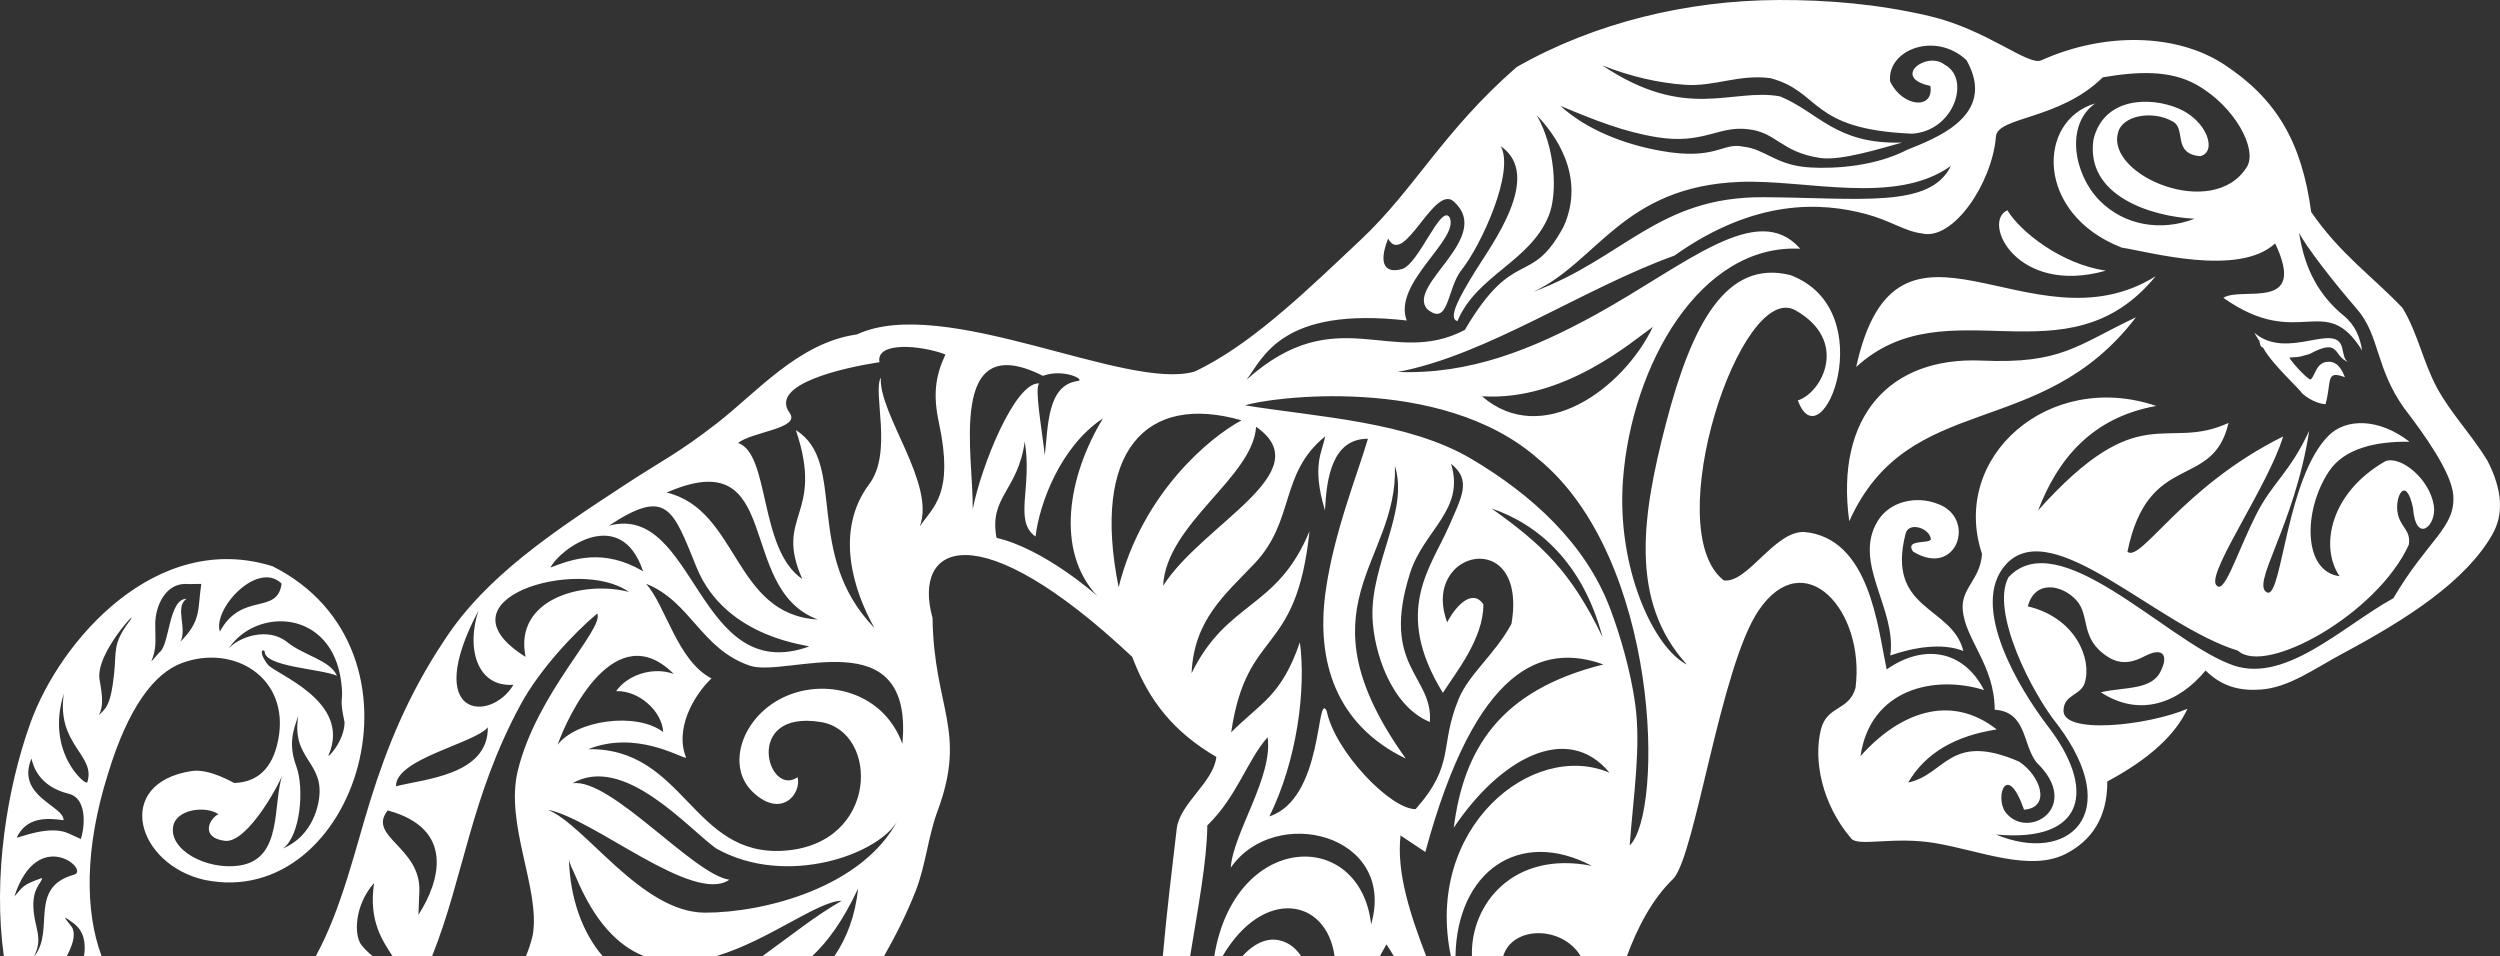 <?xml version="1.0" encoding="UTF-8"?> <!-- Creator: CorelDRAW X7 --> <svg xmlns="http://www.w3.org/2000/svg" xmlns:xlink="http://www.w3.org/1999/xlink" xml:space="preserve" width="84.421mm" height="32.282mm" style="shape-rendering:geometricPrecision; text-rendering:geometricPrecision; image-rendering:optimizeQuality; fill-rule:evenodd; clip-rule:evenodd" viewBox="0 0 560359 214276"><rect x="0" y="0" width="560359" height="214276" fill="#333333" stroke="none"/> <defs> <style type="text/css"> <![CDATA[ .fil0 {fill:white} ]]> </style> </defs> <g id="Layer_x0020_1">  <path class="fil0" d="M538503 69008c-6823,-7166 -13986,-12064 -20469,-21501 -2100,-15639 -7783,-25347 -19476,-33036 -10629,-6993 -26829,-7347 -41030,-945 -2889,1308 -12171,-6905 -25047,-9924 -11518,-2703 -22816,-3637 -33838,-3601 -20476,68 -41306,5106 -58717,15041 -16470,14386 -22853,27339 -34823,38608 -11412,10742 -23174,22202 -34975,28446l-2 -1 -34 20c-358,188 -714,371 -1071,549l-37 19 -37 17 0 1 -37 19 -36 18 -38 18 -368 181 -38 18 -35 18 -38 18 -37 20 -36 15 -38 19 -479 228c-15205,4487 -56215,-17395 -75717,-8311 -12990,1790 -22534,13076 -31353,19903 -8816,6827 -12036,8171 -20653,13813 -16209,10614 -31128,20525 -40399,34749 -8184,12258 -12932,24089 -16617,35893 -3343,10709 -6428,24381 -12240,34956l12714 0c-839,-669 -1684,-1442 -2487,-2461 -1725,-2191 -1596,-8876 2829,-13900 -1280,8574 1981,13018 4105,16361l8912 0c7112,-17778 8576,-35593 19845,-56378 4208,-7763 11928,-16028 17168,-20390 1547,3521 -13510,17673 -17808,35195 -2954,12033 5059,26515 3360,36798 -398,1741 -919,3324 -1533,4775l17151 0c-4490,-5261 -7291,-12867 -7539,-21865 63,1145 906,2533 1569,4130 4224,10142 9496,15448 15179,17735l16378 0c11694,-3513 22689,-12326 28032,-12384 -6100,3509 -10984,7526 -17742,12384l11162 0c3416,-3231 6881,-7892 10241,-15106 -614,6105 -2551,11083 -5279,15106l11119 0c2616,-4621 5064,-9438 7094,-14627 2223,-5685 2755,-12137 4883,-17860 6700,-18030 -831,-23052 -1124,-43289 -4598,-16553 10006,-23934 44761,8730l66 177 67 180 59 156 9 20c3667,9454 9189,16365 18650,21889 -602,5713 -8214,10405 -8881,16112 -1039,8894 -2249,18719 -3110,28512l6127 0c1661,-10295 3775,-21239 3841,-29259 6723,-6560 8949,-14644 13515,-19779 1268,8883 -7747,21488 -8258,29242 9921,-14311 37263,-7529 31465,12696 -2470,-21712 -30554,-20817 -35154,7100l1873 0c9108,-15451 23258,-13002 25079,0l10182 0c470,-879 952,-1750 1447,-2610 593,866 1133,1738 1633,2610l7263 0c-3477,-9049 -6680,-18600 -5736,-27018 1853,1236 3707,2472 5560,3707 11343,-41843 26370,-46906 39912,-42035 -23288,5794 -31287,19031 -33538,36584 10257,-15325 25338,-23858 34920,-12319 -17369,-7387 -41550,12449 -35571,41081l1037 0c333,-18735 14118,-28857 30581,-20199 -17763,-3521 -27254,8732 -26896,20199l7022 0c2066,-6779 13155,-6866 17340,0l10394 0c2262,-6175 5632,-12800 10439,-17369 4910,-5478 10565,-47551 19063,-60076 10233,-15080 23978,-45 21718,17383 -1481,5168 -6390,3879 -7747,9270 -1716,6809 170,16721 6785,24452 1610,1920 9465,-535 18814,1034 10026,1684 21344,6569 29414,2344 5530,-2894 9218,-7934 9176,-16155 9263,-4956 15239,-10390 17972,-16296 -9104,3850 -28344,5869 -27780,204 188,-3425 3873,-3197 4754,-6025 1640,-5273 -1971,-14558 -12765,-17136 1615,-6059 7730,-4875 10915,-1337 3154,3504 626,8671 7177,12748 3214,2000 6101,801 8180,-276 4057,-2099 5236,-118 3585,3241 -1966,4476 -8074,3635 -13495,4883 8769,5736 17504,2356 23485,-4881 3633,3558 7521,4603 12317,4275 6354,-436 11865,-4581 18571,-8171 14016,-7498 27347,-15999 33377,-26576 2515,-4415 2395,-9794 -1098,-16583 -3361,-5555 -8197,-10600 -11271,-16257 -3163,-5829 -4295,-12236 -7759,-17964zm-515745 145268c-3743,-10073 -3781,-24178 1387,-40630 4621,-15323 10546,-22750 16566,-25009 11671,-4382 24326,3259 21664,17120 -1341,6992 -5110,9576 -9863,9745 -154,5 -5521,-3308 -9592,-2676 -17569,2734 -12365,20967 2985,24409 33942,6902 52521,-51565 15184,-70315 -26050,-8170 -47605,16642 -54246,35061 -5348,14837 -8447,34766 -5985,52295l6823 0c2089,-4220 -48,-6303 -202,-11043 -138,-4282 1856,-5297 1970,-6439 -4587,1551 -4351,2100 -6242,4163 5226,-16008 17076,-5929 13386,-4902 -10298,2865 -4246,12369 -8852,18221l7249 0c1186,-2301 1948,-4402 1315,-6122 -311,-852 -3753,-4198 205,-1195 2391,1813 2745,4500 2334,7317l3914 0zm274224 -99877c-3059,-10227 -571,-13036 35,-16584 -10303,8389 -6667,18831 -15825,28498 -6597,6964 -13563,12557 -14109,24575 8057,-16381 19170,-14210 26435,-31837 -3002,28614 -14025,21186 -17559,45097 6631,-6661 11235,-8047 15405,-20199 1388,10571 -581,26317 -6834,39035 12235,-4016 10459,-28245 12839,-23639 1782,8981 14203,22009 19926,22025 9016,-10178 5221,-14003 9667,-24726 2329,-5618 8110,-9967 11821,-16801 3758,-22070 -20499,-16609 -14401,-355 1702,-3329 5519,-7798 8108,-4039 49,7739 -6287,15420 -9079,19847 -11300,-18370 -2688,-28044 1311,-37238 2927,-6734 5175,-10392 516,-14110 3226,10330 -6107,14869 -9171,24475 -6731,21115 5226,22988 4423,33405 -8632,-3531 -12574,-15634 -12854,-23448 -429,-12052 8218,-23841 5021,-33941 812,21863 -22091,31291 2439,65593 -15847,-7659 -20036,-22023 -18012,-37128 1773,-13225 7164,-26515 9533,-34564 -7950,-7 -9281,8647 -9635,16059zm-18460 99877c1701,-1878 3585,-3127 5537,-3537 2189,-459 5393,235 7543,3537l-13080 0zm66083 -111570c27608,22380 28360,79416 20677,86804 877,-11732 2556,-21969 1242,-31667 -983,-7263 -3415,-15683 -5700,-21648 -5545,-14488 -17562,-25370 -31009,-33329 -14220,-8416 -34468,-9379 -50712,-12006 4888,-1706 43694,-7175 65502,11846zm14585 40105c-6988,-14644 -13572,-20820 -24883,-28845 10392,3499 20512,12192 24883,28845zm-30863 -68858c-16366,8595 -28637,-7004 -48923,11152 3680,-4780 7716,-16464 35897,-13271 -3204,-8505 12100,-18295 9581,-23167 -1990,-2883 -6880,10515 -10603,11618 -3411,1010 -5591,-619 -3137,-6809 3541,6700 10432,-12690 14855,-8180 8624,8020 -10707,18546 -6141,23945 4931,4200 4436,-4590 7728,-8719 4458,-5585 12006,-22186 8783,-27767 9633,6641 -2071,22132 -5727,28072 -3537,5751 -6203,10584 -3964,11147 4268,-10266 16291,-13312 20467,-23634 2050,-5071 1454,-15261 -2686,-22493 3826,3919 11151,13511 6015,24942 -7401,13785 -10975,4203 -22145,23164zm61708 -33187c14825,-566 34790,5346 47240,-3571 -4633,9636 -20517,7116 -42101,7008 -23520,-117 -31332,13800 -51524,21208 14318,-6518 19995,-23634 46385,-24645zm8931 -19167c-10825,-1961 -20872,5759 -39824,-6952 6282,2495 12449,3919 18507,4355 6624,476 12058,-2417 19149,-1489 11501,3027 8568,11491 31776,12451 9471,-601 13214,-12334 7312,-15463 -3971,-3187 -12105,2878 -3210,4752 856,5440 -6276,4789 -9022,-1023 -706,-7061 10117,-11286 17112,-4760 7192,12644 -7560,17748 -13286,20105 -7056,3656 -15938,4294 -21715,3964 -7820,-447 -9989,-4153 -15150,-4687 -4464,-979 -6074,3193 -18477,941 -8205,-1490 -16519,-4719 -22411,-10078 7937,3319 14323,5856 21744,7048 10315,1655 13733,-2622 20282,-1805 6480,661 7387,5151 16272,6453 4627,677 13670,-2186 18306,-3453 -14891,443 -18634,-6770 -27365,-10359zm4540 34148c-9642,-11000 -25659,3672 -45809,14753 -14229,7827 -28362,13499 -44396,12866 19921,-3722 41524,-18703 61992,-26068 17977,-12744 32786,-12052 42990,-9314 5498,1474 8688,3884 12512,4340 6975,1691 15708,-11225 16576,-21655 216,-4559 14226,-3729 23952,-13335 7755,-1330 15039,-1680 20977,1638 8658,4846 13755,14517 11332,18430 -7536,12165 -31650,1875 -28875,-7681 910,-3849 7751,-5095 12324,-2451 2976,1722 -192,7160 6066,7737 3912,-935 1563,-7937 -4760,-10653 -6628,-2846 -16896,-2434 -19141,6887 -1895,12676 12985,17305 22641,17789 -7464,2884 -15701,1563 -21284,-4090 -5707,-5775 -7815,-16883 -986,-21763 -13088,3846 -13480,24763 5968,32326 6295,965 26165,6609 34379,-944 7332,15471 -7553,9547 -11610,12194 17015,12046 22737,-1687 31099,11809 -453,-2914 -1535,-5685 -4096,-7785 -5323,-4363 -8756,-10124 -10029,-18627 1290,2777 7819,11207 12939,17088 5173,5939 4155,13261 10648,22296 4364,5691 10598,14336 10971,19470 532,7295 -5675,9891 -13433,23085 -11555,6342 -24835,19878 -36934,14635 -14691,-5857 -38142,-31263 -49323,-19352 -4096,7570 5124,25876 11116,33222 14876,19926 2286,31221 -13936,24454 20307,1893 22495,-10353 11445,-24527 -5845,-7710 -17777,-26796 -9110,-36118 10413,-11104 33611,13827 51908,19437 6191,5689 31205,-8216 38288,-23715 561,-3196 -1751,-3871 -2437,-6867 -859,-3739 1767,-9066 3394,-1402 620,8257 5392,3925 4666,-531 -944,-6083 -7534,-11294 -10886,-9944 -12622,7251 -14624,19427 -10239,25767 -8252,-1047 -8212,-14827 -2342,-23555 3385,-5034 10294,-6691 18008,-6593 -6949,-5368 -14241,-5215 -18087,-1406 -9430,9332 -10452,35774 -13654,35256 -4237,-1434 5940,-14645 9264,-36297 -4456,9604 -8283,11577 -11930,18879 -4601,9202 -7286,18589 -9043,15474 -1396,-3390 11847,-22246 15132,-33078 -22615,11195 -31839,28281 -34902,25852 4667,-22907 19129,-13597 22658,-28887 -14224,6533 -19767,-5975 -42676,19598 4401,-11490 12048,-20817 26476,-23405 -23996,-8134 -46277,11389 -39053,33174 -385,5783 -4721,7610 -4323,12490 552,6757 7114,12357 7171,22427 7206,468 6240,7866 9358,11800 10378,9968 -1938,17649 -6950,11168 -2450,-3451 335,-11554 4162,-556 6191,-500 3650,-7684 -1123,-10793 -15586,-6717 -16422,2927 -24840,4696 3897,-6689 10681,-10487 19846,-11898 -10498,-8200 -21924,-3673 -30547,5994 2206,-15096 16581,-18275 27694,-14818 -4552,-8917 -13444,-10491 -21826,-4626 -2029,-9669 -3847,-29459 -18472,-30811 -6733,-207 -12657,11547 -18022,10862 -14665,-11359 3831,-67494 16081,-60534 12113,6887 5849,18541 506,20179 5298,14499 19232,-20159 -1646,-28076 -14388,-3608 -22115,10931 -27918,33275 -5296,20382 -8354,39732 4696,54007 -7318,-3581 -15828,-21566 -14316,-41513 1937,-25532 17267,-52840 39719,-51686zm23611 63920c623,-2785 5228,-1393 5666,1051 248,1385 -5997,-100 -3986,2916 9908,6066 14328,-7615 5490,-10707 -4723,-1851 -10691,-624 -13424,3875 -5688,9353 4337,19618 2835,30115 5019,-1750 11577,-2940 16371,-1002 -2484,-10175 -17372,-8956 -12952,-26248zm99342 -38507c-3626,-1085 -1681,-5657 -8829,-1792 -2584,627 -1392,615 -4453,765 -57,382 3648,4628 4705,4943 1119,-758 1183,-4222 4403,-3980 2158,160 3058,2879 3315,3464 -4409,-1696 -2927,895 -4335,5985 -54,201 -3084,-275 -5376,-2505 -161,-561 -6667,-6470 -8549,-9974 -282,-524 -595,226 -892,-1598 -35,-18 -1245,-1952 -1107,-1835 7450,6253 18221,-2660 19650,3372 315,1334 430,2844 1468,3155zm-377036 29240c16204,3886 14903,27399 33895,28454 -18634,-6880 -7388,-39988 -33895,-28454zm-12949 7427c19515,-5235 19694,36049 44813,27106 887,-316 -18527,-1459 -25152,-17756 -5345,-13156 -6608,-17961 -19661,-9350zm114258 13805c-6132,-30580 6132,-43572 27549,-37417 -6996,3716 -22271,16257 -27549,37417zm9964 -320c722,-13986 20144,-24288 20846,-35654 14546,10106 -11950,21688 -20846,35654zm-14636 2404c-9635,-10199 -6706,-26965 1163,-39945 -9567,6323 -14265,19184 -15113,26490 -4968,-3504 -677,-11000 -2422,-21289 -1506,11016 -8086,12407 -6314,21590 10507,2383 22445,12788 22686,13154zm-80618 -34426c7179,2444 4631,23917 14388,30488 -6419,-14426 5078,-14055 -1437,-33363 11669,7225 1491,27766 17609,44338 -4578,-8110 -9114,-21646 -1169,-32245 5337,-7119 719,-20633 2594,-23873 -497,8187 12366,23863 8732,33353 3054,-4456 7708,-7293 4300,-23190 -1349,-6286 -847,-10402 1450,-15352 -5486,-2092 -15650,-2964 -14780,1729 -8013,1239 -24824,4922 -20134,11376 2556,3517 -8483,4211 -11553,6739zm76152 -13897c-6895,908 -6641,10076 -7407,16654 -770,-6720 -2335,-15095 -1243,-16102 -5402,-452 -13019,18494 -14916,28201 239,-11665 -5955,-40813 15735,-29908 4663,-1706 9645,916 7831,1155zm-62809 88808c-6717,4672 -12317,-15185 5172,-12369 13229,2132 13052,27454 -8268,28850 -20612,1350 -22251,-23085 -43828,-22762 10729,-4272 20560,1918 21943,1937 -2584,-6252 1451,-13755 5667,-17797 -7673,-3962 -10252,-16343 -14669,-21227 10068,4009 12270,14630 23315,18391 8282,2741 36769,-10678 34143,17520 -3722,-10395 -14436,-14025 -23243,-11693 -11851,3141 -17038,16096 -10273,22488 6406,6054 10934,376 10041,-3338zm22479 9572c-3955,7639 -25014,15291 -40781,6376 -6352,-4578 -20670,-21222 -32171,-14582 8546,-1309 27083,20480 35175,21614 -8081,5618 -30486,-13785 -40725,-15685 8451,3366 20974,23075 35306,23068 13221,-8 35272,-5626 43196,-20791zm-76274 -16845c4204,-5516 17652,-7415 23665,-2846 -288,-4820 -5600,-9380 -10551,-9163 2627,-3768 8388,-5518 12908,-3863 -13078,-13102 -23687,9181 -26022,15872zm19150 -38887c-8916,-5236 -15840,-2741 -20757,-828 2123,-4246 15766,-14121 20757,828zm188036 -39221c13449,11653 31667,-1690 38305,-15556 -4489,3114 -19850,16720 -38305,15556zm-224926 48041c-2746,8194 -489,17205 7840,16632 -5145,8582 -20620,7556 -7840,-16632zm2090 26155c-2860,3578 -20759,7061 -20579,13221 6219,-1630 20722,-2463 20579,-13221zm-15555 42039l209 -5246c395,-9960 -11788,-12267 -7095,-18157 15197,4101 11667,15977 6886,23403zm-75683 -17000l-2744 -1258c-4314,-1979 -11123,1051 -11606,937 2133,-4505 6473,-4478 10492,-3892 145,-3253 -10728,-5307 -7195,-13826 380,1600 1604,6225 8352,7899 4643,1152 3316,8720 2701,10140zm20738 -2946c787,-3830 7461,-4531 10108,-2610 -2189,1102 -3996,5295 1456,5964 5208,638 12800,-13785 13007,-15166 -2449,6802 197,19252 -9789,20711 -7331,1071 -15886,-3525 -14782,-8899zm24599 5071c3954,-2893 4779,-13555 2979,-18414 -1852,-5002 -684,-8139 445,-11323 -1671,10044 6276,10244 4520,19354 -798,4124 -3164,8319 -7944,10383zm10182 -20869c5357,-12203 -12093,-18236 -13629,-20389 -241,-337 -1867,-2468 -1118,-3171 350,87 174,25 452,216 -150,3510 12473,3894 16199,5493 -1571,-3534 -7369,-4485 -11172,-7549 -4283,-3453 -10821,-1151 -13109,1461 6182,-9306 23214,-8898 25252,7587 606,4894 -595,2676 741,8986 -108,4355 -3985,8206 -3616,7366zm-10500 -38498c-936,7144 -8964,1731 -13843,10751 -1605,-5144 8487,-16026 13843,-10751zm-18005 63c-869,5818 71,8212 -4711,12981 1667,-2867 -1348,-7793 1412,-9645 -4073,15 -3759,10353 -6074,11997 -34,24 -1834,2087 -1834,2087 1237,-3232 891,-4065 887,-8437 -7,-4086 2429,-9434 7338,-8941 126,14 2982,-42 2982,-42zm-16133 8416c-3800,5042 -2853,6608 -3415,11801 -810,7490 -1988,7706 -3433,9225 1093,-1938 847,-4258 185,-7946 -1074,-5987 9700,-17114 6663,-13080zm-9428 36070c2039,-6130 -6972,-8354 -5244,-19920 -4177,13195 4964,20760 5244,19920zm98249 -28130c-20814,-12995 12040,-22537 23142,-14561 -10120,-2631 -25833,1467 -23142,14561zm296691 -30403c13334,-29607 42883,-17683 64268,-45718 -13376,6345 -16681,10500 -34590,9712 -20522,-906 -32887,12429 -29678,36006zm1554 -34574c20378,-18657 47184,4047 67114,-20338 -28042,17519 -57945,-21334 -67114,20338zm55983 -21593c-10187,-1467 -19368,-8940 -22088,-13532 -5818,2597 2068,19199 22088,13532z"></path> </g> </svg> 